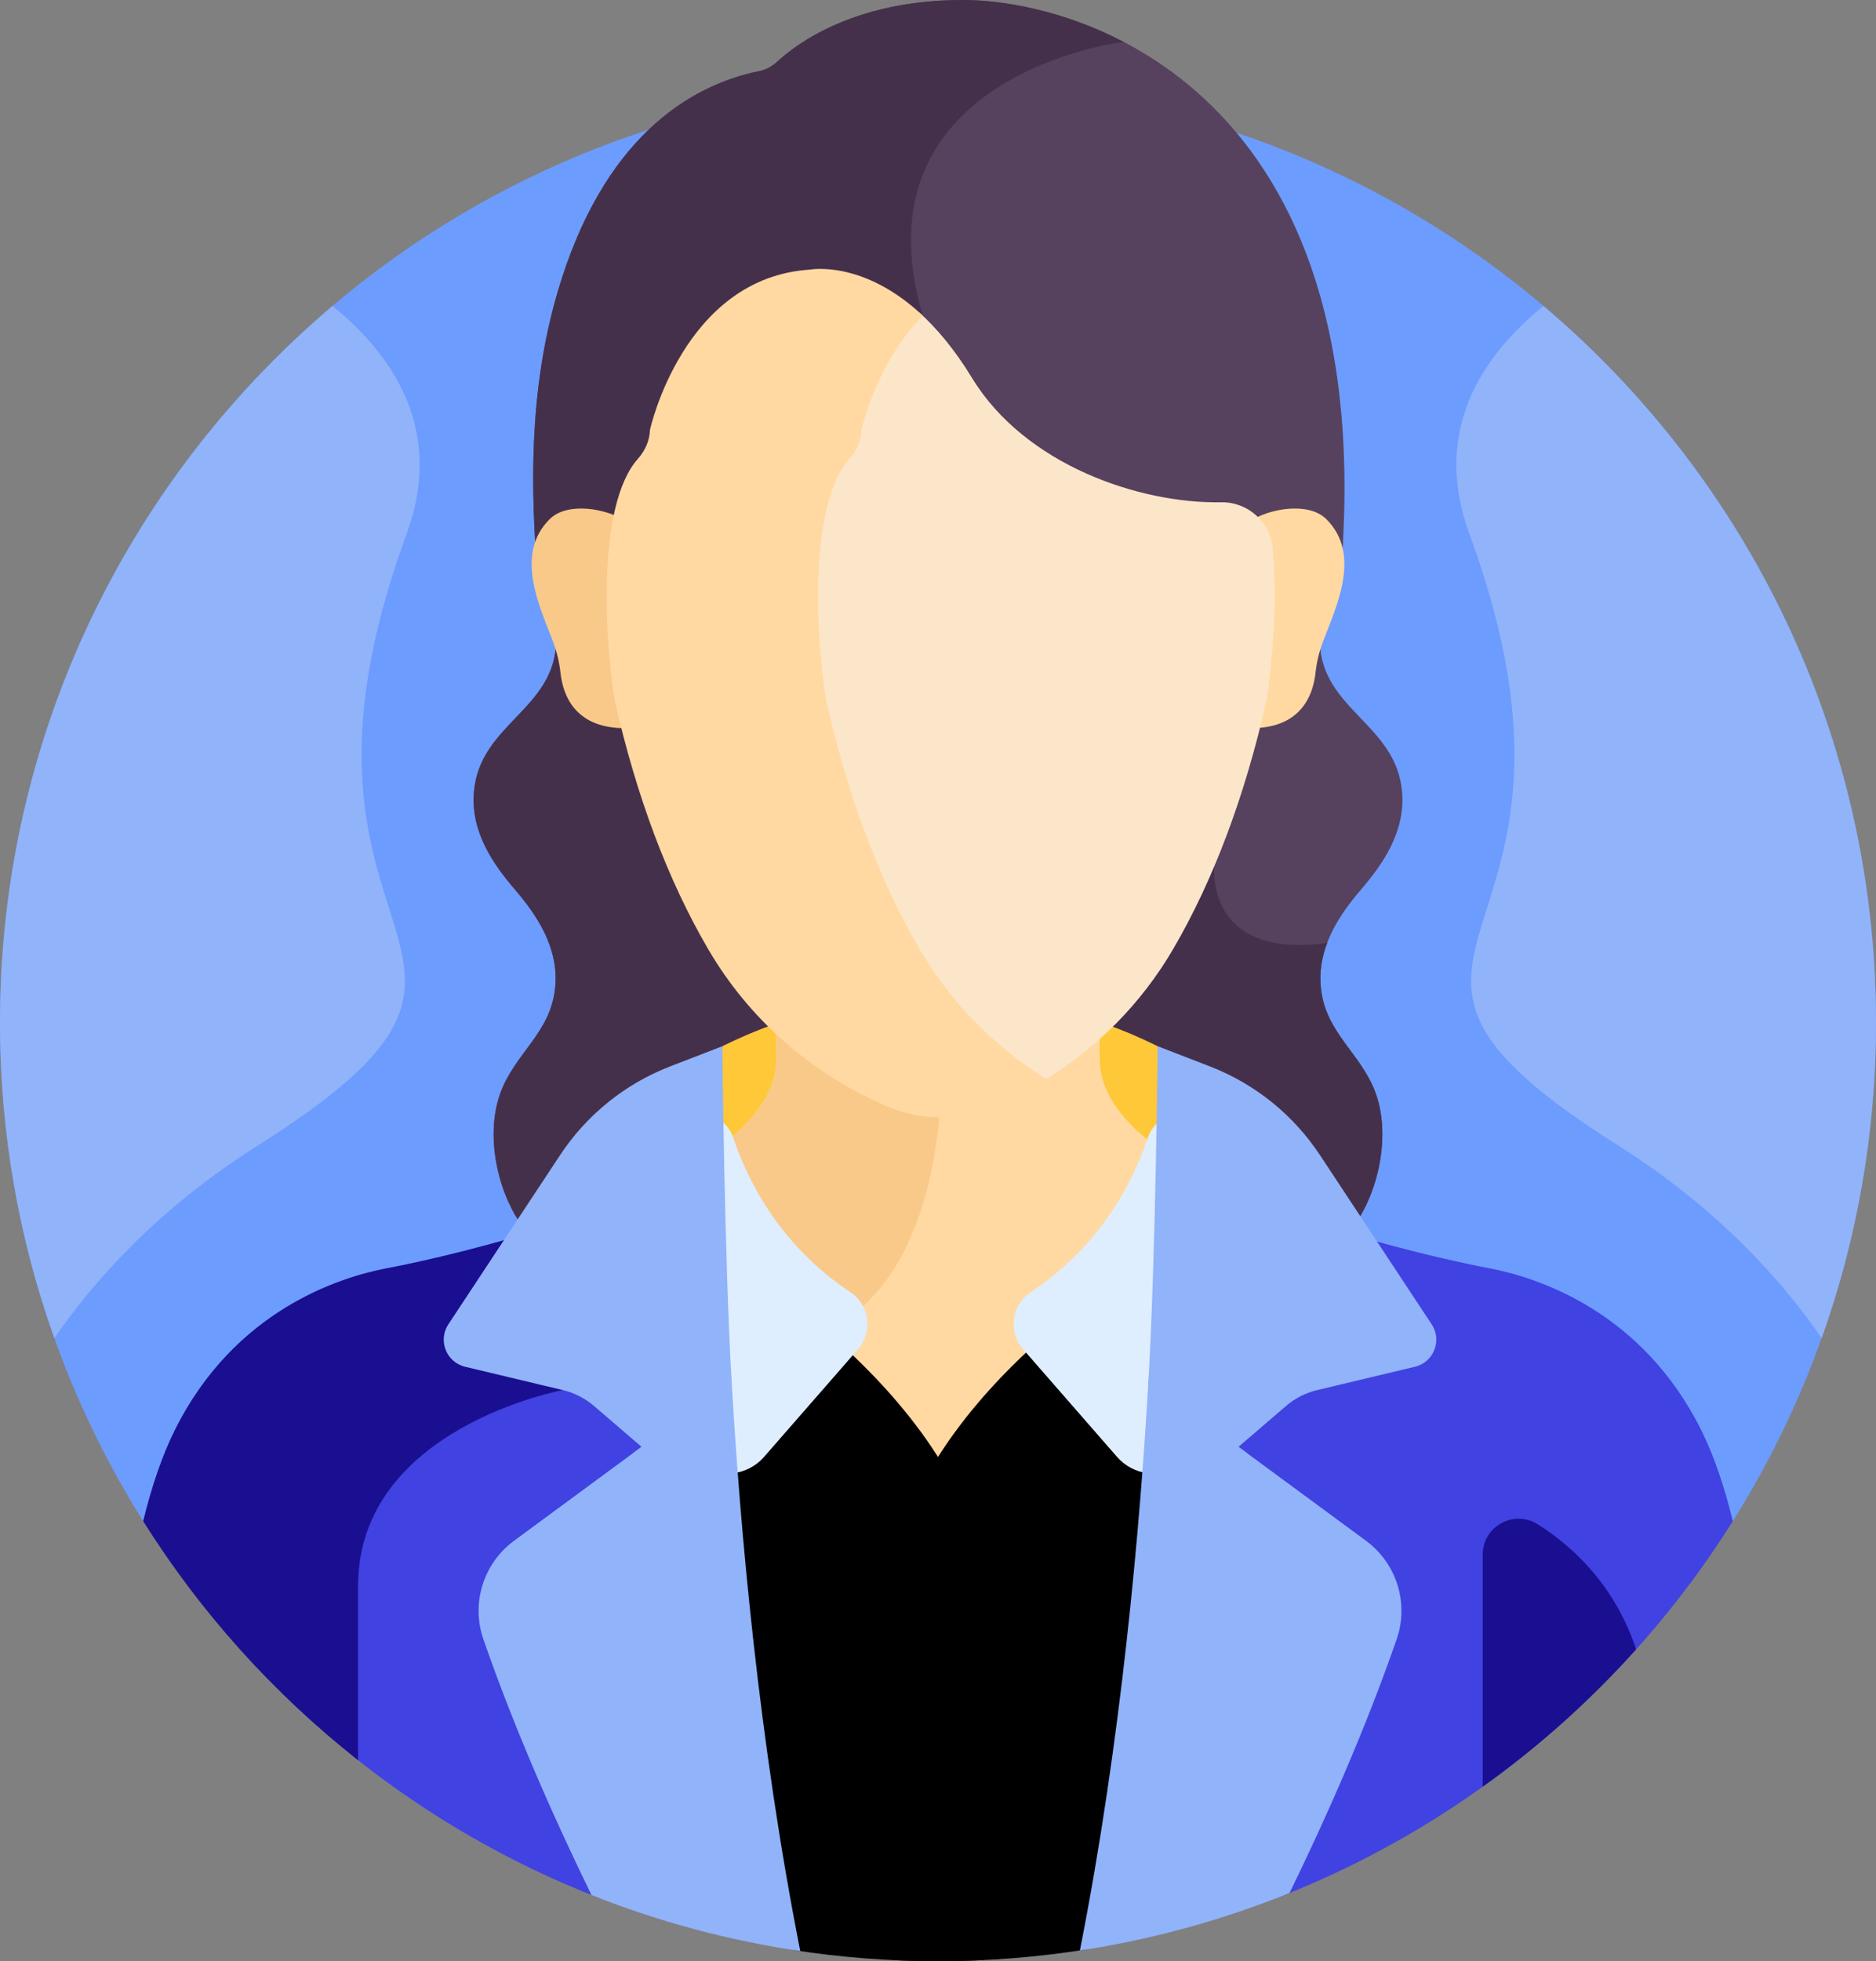 <svg width="156" height="163" viewBox="0 0 156 163" fill="none" xmlns="http://www.w3.org/2000/svg">
<rect x="0" y="0" width="156" height="163" fill="#808080" stroke="none"/>
<path d="M144.095 126.43C151.635 114.425 156 100.225 156 85.003C156 41.924 121.078 7.003 78 7.003C34.922 7.003 0 41.924 0 85.003C0 100.225 4.365 114.425 11.905 126.43H144.095Z" fill="#6D9CFF"/>
<path d="M116.584 65.763C116.061 60.146 109.895 58.993 109.745 53.321C109.743 53.231 109.745 53.144 109.746 53.055H46.254C46.255 53.144 46.257 53.232 46.255 53.321C46.105 58.992 39.939 60.146 39.416 65.763C39.102 69.139 41.056 71.874 42.807 73.918C44.558 75.962 46.504 78.725 46.163 82.095C45.781 85.885 42.8 87.538 41.597 90.884C40.353 94.345 41.367 98.923 43.237 101.613C45.106 104.303 47.624 105.55 50.054 106.721H77.302H78.698H105.945C108.375 105.55 110.893 104.303 112.763 101.613C114.632 98.923 115.646 94.345 114.402 90.884C113.2 87.538 110.219 85.885 109.836 82.095C109.496 78.725 111.442 75.962 113.192 73.918C114.944 71.874 116.898 69.139 116.584 65.763Z" fill="#56415E"/>
<path d="M112.763 101.613C114.633 98.923 115.646 94.345 114.403 90.884C113.2 87.537 110.219 85.885 109.836 82.095C109.701 80.757 109.93 79.516 110.361 78.376C100.129 79.773 100.979 71.992 100.979 71.992C100.979 71.992 95.127 63.799 88.972 53.055H46.254C46.255 53.144 46.257 53.232 46.255 53.321C46.105 58.993 39.939 60.146 39.416 65.764C39.102 69.139 41.056 71.874 42.807 73.918C44.558 75.962 46.504 78.725 46.164 82.095C45.781 85.885 42.8 87.538 41.597 90.884C40.354 94.345 41.368 98.924 43.237 101.613C45.106 104.303 47.624 105.551 50.055 106.721H77.302H78.698H105.946C108.376 105.55 110.894 104.303 112.763 101.613Z" fill="#45304C"/>
<path d="M96.266 86.956C84.863 81.303 71.473 81.303 60.07 86.956L58.899 97.405H97.601L96.266 86.956Z" fill="#FFC839"/>
<path d="M63.169 5.903C63.729 5.79 64.232 5.494 64.652 5.107C66.273 3.608 71.106 0 80.053 0C90.11 0 114.985 7.685 111.465 48.028H44.721C44.129 40.956 43.92 32.57 46.391 24.199C50.095 11.646 57.178 7.108 63.169 5.903Z" fill="#56415E"/>
<path d="M44.721 48.028H86.18C82.385 40.969 78.796 33.258 76.734 26.237C70.844 6.178 93.43 3.479 93.43 3.479C88.392 0.854 83.401 0 80.053 0C71.106 0 66.273 3.608 64.651 5.106C64.232 5.494 63.729 5.79 63.169 5.903C57.178 7.108 50.095 11.646 46.39 24.199C43.92 32.57 44.129 40.956 44.721 48.028Z" fill="#45304C"/>
<path d="M51.908 59.702C51.908 59.702 50.291 49.466 52.154 43.37C50.464 42.244 47.198 41.694 45.73 43.129C42.723 46.069 44.926 50.508 45.98 53.312C46.304 54.173 46.513 55.044 46.607 55.916C46.812 57.812 47.84 60.587 52.102 60.521C52.037 60.248 51.971 59.979 51.908 59.702Z" fill="#F9C98A"/>
<path d="M110.27 43.129C108.802 41.694 105.536 42.244 103.846 43.37C105.709 49.466 104.092 59.702 104.092 59.702C104.029 59.979 103.963 60.248 103.898 60.521C108.16 60.587 109.188 57.812 109.393 55.916C109.487 55.044 109.696 54.173 110.02 53.312C111.074 50.508 113.278 46.069 110.27 43.129Z" fill="#FFD9A1"/>
<path d="M70.446 107.805C71.802 108.703 72.113 110.682 70.836 111.99C70.748 112.127 70.138 112.575 70.58 112.993C82.84 124.616 73.141 124.489 85.652 112.775C86.223 112.24 85.207 111.956 84.877 110.766C84.365 108.913 85.956 107.836 85.984 107.803C90.711 104.674 93.927 100.295 95.804 95.041C93.164 92.991 91.447 90.643 91.447 87.998C91.447 86.129 91.447 86.689 91.447 85.479C88.189 88.392 82.602 92.103 78 92.214C73.399 92.103 67.811 88.392 64.553 85.479V87.998C64.553 90.529 62.982 92.79 60.532 94.776C62.351 100.174 65.765 104.707 70.446 107.805Z" fill="#FFD9A1"/>
<path d="M78.162 92.206C78.108 92.208 78.054 92.212 78 92.214C73.398 92.102 67.811 88.391 64.553 85.478V87.997C64.553 90.528 62.981 92.789 60.532 94.776C62.351 100.174 65.765 104.706 70.446 107.805C70.863 108.081 71.18 108.46 71.384 108.89C76.629 104.544 77.871 96.229 78.162 92.206Z" fill="#F9C98A"/>
<path d="M53.653 119.876C52.593 119.024 51.8 118.315 51.102 117.689C49.558 116.307 48.626 115.473 46.916 115.064L46.325 114.923V115.148C45.165 115.403 41.633 116.292 38.053 118.334C32.326 121.601 29.299 126.268 29.299 131.829V145.925C35.453 150.851 42.368 154.866 49.843 157.761C46.991 151.942 43.451 144.143 40.654 136.082C39.682 133.282 40.64 130.214 43.038 128.45L53.637 120.648C53.894 120.459 53.903 120.077 53.653 119.876Z" fill="#4042E2"/>
<path d="M29.776 131.829C29.776 118.671 46.803 115.537 46.803 115.537V115.037L38.788 113.125C37.554 112.83 36.988 111.401 37.688 110.341L42.625 102.868C36.812 104.561 32.121 105.418 32.121 105.418C28.17 106.177 19.497 108.937 14.556 118.82C13.49 120.952 12.615 123.527 11.905 126.43C16.684 134.039 22.743 140.762 29.776 146.304C29.776 142.054 29.776 136.99 29.776 131.829Z" fill="#1A0F91"/>
<path d="M81.776 132.437C81.776 123.711 74.168 115.62 70.324 112.089L62.759 120.754C62.23 121.363 61.559 121.74 60.852 121.903C62.287 141.91 64.635 155.245 66.053 162.093C69.948 162.691 73.938 163.003 78 163.003C79.266 163.003 80.525 162.97 81.776 162.91C81.776 152.701 81.776 139.184 81.776 132.437Z" fill="black"/>
<path d="M70.715 107.4C64.809 103.49 62.139 98.056 60.969 94.551C60.733 93.842 60.253 93.307 59.664 92.98C59.808 104.056 60.267 113.875 60.893 122.455C61.873 122.355 62.829 121.905 63.551 121.073L71.348 112.143C72.612 110.695 72.317 108.461 70.715 107.4Z" fill="#DEEEFF"/>
<path d="M106.784 157.517C122.281 151.361 135.333 140.38 144.095 126.43C143.385 123.527 142.51 120.952 141.444 118.82C136.502 108.937 127.83 106.177 123.878 105.418C123.878 105.418 119.409 104.602 113.79 102.989L118.647 110.342C119.347 111.401 118.782 112.83 117.547 113.125L109.419 115.065C107.718 115.471 106.794 116.297 105.262 117.667C104.594 118.265 103.761 119.01 102.682 119.877C102.433 120.077 102.441 120.459 102.698 120.648L113.298 128.45C115.696 130.215 116.654 133.282 115.682 136.082C113.113 143.487 109.737 151.3 106.784 157.517Z" fill="#4042E2"/>
<path d="M95.444 121.956C94.63 121.84 93.844 121.448 93.241 120.754L85.676 112.089C81.832 115.62 74.224 123.711 74.224 132.437V162.91C75.476 162.97 76.734 163.002 78 163.002C82.19 163.002 86.301 162.668 90.312 162.032C91.775 154.639 94.036 141.237 95.444 121.956Z" fill="black"/>
<path d="M95.408 122.442C96.047 113.82 96.517 104.014 96.667 93.031C96.122 93.362 95.681 93.88 95.457 94.551C94.287 98.056 91.617 103.49 85.711 107.4C84.108 108.461 83.813 110.695 85.078 112.143L92.874 121.074C93.566 121.87 94.472 122.317 95.408 122.442Z" fill="#DEEEFF"/>
<path d="M117.66 113.598L109.533 115.538C108.573 115.766 107.682 116.221 106.934 116.864L102.987 120.256L103.717 120.793L102.987 120.905L95.481 115.099C96.116 104.261 96.266 86.956 96.266 86.956L100.61 88.635C104.351 90.081 107.549 92.657 109.76 96.004L119.053 110.073C119.938 111.413 119.222 113.225 117.66 113.598Z" fill="#91B3FA"/>
<path d="M113.587 128.058L102.987 120.256L95.517 114.478C94.801 127.03 93.23 144.763 89.799 162.115C95.869 161.194 101.708 159.569 107.234 157.334C110.278 151.097 113.537 143.748 116.142 136.241C117.18 133.251 116.135 129.934 113.587 128.058Z" fill="#91B3FA"/>
<path d="M38.676 113.598L46.803 115.538C47.762 115.766 48.653 116.221 49.401 116.864L53.349 120.256L52.618 120.793L53.349 120.905L60.854 115.099C60.22 104.261 60.07 86.956 60.07 86.956L55.726 88.635C51.984 90.081 48.786 92.657 46.576 96.004L37.282 110.073C36.398 111.413 37.114 113.225 38.676 113.598Z" fill="#91B3FA"/>
<path d="M60.819 114.478L53.349 120.256L42.749 128.058C40.2 129.934 39.156 133.251 40.194 136.241C42.823 143.817 46.118 151.232 49.186 157.505C54.692 159.695 60.507 161.275 66.546 162.163C63.109 144.796 61.535 127.041 60.819 114.478Z" fill="#91B3FA"/>
<path d="M128.346 25.432C123.016 29.758 119.119 36.019 122.188 44.374C135.235 79.888 107.818 78.333 134.599 95.233C142.877 100.458 148.209 106.475 151.481 111.213C154.405 103.021 156 94.199 156 85.003C156 61.115 145.258 39.74 128.346 25.432Z" fill="#91B3FA"/>
<path d="M27.654 25.432C32.984 29.758 36.881 36.019 33.812 44.374C20.765 79.888 48.182 78.333 21.401 95.233C13.123 100.458 7.791 106.475 4.519 111.213C1.595 103.021 0 94.199 0 85.003C0 61.115 10.742 39.74 27.654 25.432Z" fill="#91B3FA"/>
<path d="M136.053 137.086C134.276 131.737 130.772 128.525 127.883 126.698C125.893 125.44 123.298 126.856 123.298 129.211V148.503C127.958 145.172 132.235 141.34 136.053 137.086Z" fill="#1A0F91"/>
<path d="M105.819 45.533C105.606 43.355 103.738 41.708 101.549 41.748C94.781 41.871 85.247 38.665 80.822 31.402C79.367 29.014 77.868 27.255 76.422 25.952C72.614 29.94 71.409 35.414 71.409 35.414C71.383 36.289 71.03 37.134 70.388 37.857C66.85 41.844 67.625 53.49 68.45 58.285C70.278 66.353 72.926 73.388 76.319 79.195C78.865 83.552 82.383 87.189 86.638 89.914C91.166 87.183 94.894 83.432 97.551 78.887C100.895 73.164 103.505 66.23 105.31 58.262C105.778 55.285 106.263 50.082 105.819 45.533Z" fill="#FCE6CA"/>
<path d="M76.472 78.886C73.128 73.162 70.518 66.228 68.716 58.276C67.902 53.549 67.139 42.069 70.626 38.139C71.259 37.426 71.607 36.594 71.632 35.731C71.632 35.731 72.852 30.18 76.734 26.237C71.781 21.57 67.366 22.409 67.366 22.409C56.827 23.065 54.047 35.731 54.047 35.731C54.021 36.594 53.674 37.426 53.041 38.139C49.554 42.069 50.318 53.549 51.131 58.276C52.933 66.228 55.542 73.162 58.887 78.886C62.282 84.697 67.424 89.216 73.757 91.956C76.593 93.182 79.845 93.182 82.681 91.956C84.196 91.3 85.64 90.54 87.011 89.688C82.651 86.977 79.055 83.307 76.472 78.886Z" fill="#FFD9A1"/>
</svg>
